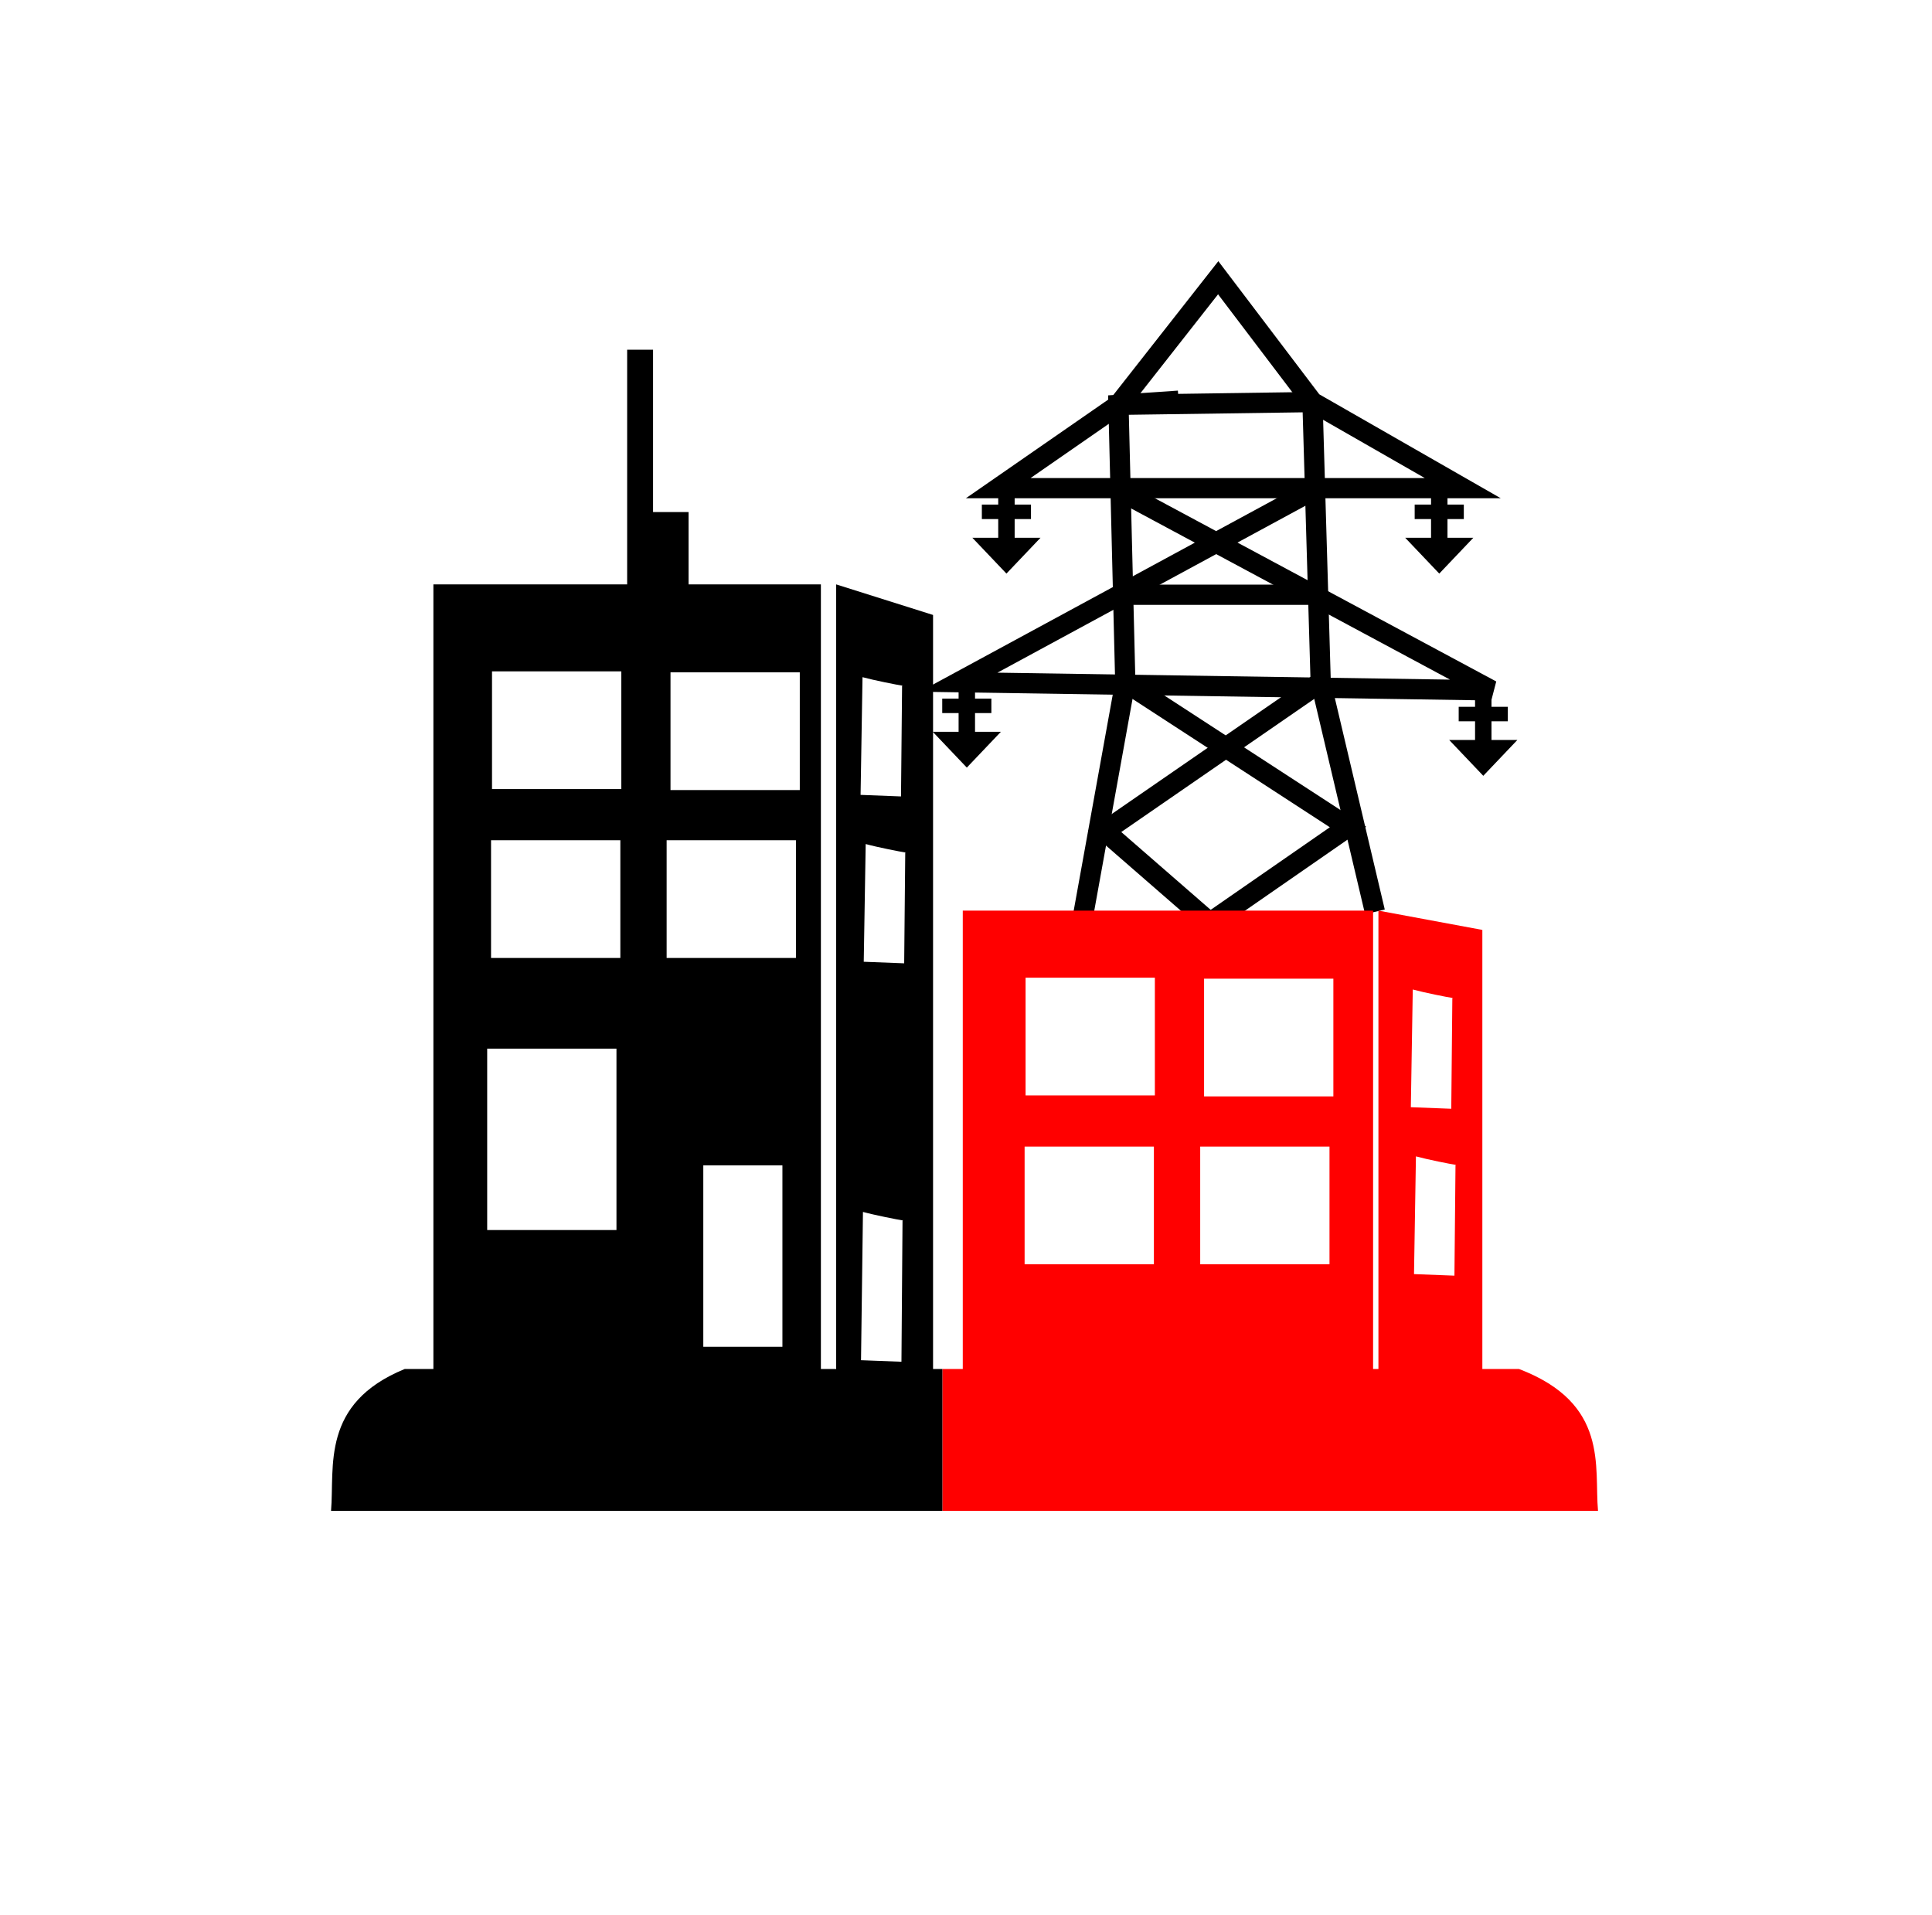 <?xml version="1.0" encoding="UTF-8" standalone="no"?>
<svg
   xmlns:dc="http://purl.org/dc/elements/1.1/"
   xmlns:cc="http://creativecommons.org/ns#"
   xmlns:rdf="http://www.w3.org/1999/02/22-rdf-syntax-ns#"
   xmlns:svg="http://www.w3.org/2000/svg"
   xmlns="http://www.w3.org/2000/svg"
   xmlns:sodipodi="http://sodipodi.sourceforge.net/DTD/sodipodi-0.dtd"
   xmlns:inkscape="http://www.inkscape.org/namespaces/inkscape"
   sodipodi:docname="gewerbe.svg"
   inkscape:version="1.0 (4035a4fb49, 2020-05-01)"
   id="svg8"
   version="1.1"
   viewBox="0 0 58.257 57.747"
   height="57.747mm"
   width="58.257mm">
  <defs
     id="defs2" />
  <sodipodi:namedview
     inkscape:window-maximized="1"
     inkscape:window-y="-8"
     inkscape:window-x="-8"
     inkscape:window-height="837"
     inkscape:window-width="1600"
     fit-margin-bottom="10"
     fit-margin-right="10"
     fit-margin-left="10"
     fit-margin-top="10"
     lock-margins="true"
     showgrid="false"
     inkscape:document-rotation="0"
     inkscape:current-layer="g104"
     inkscape:document-units="mm"
     inkscape:cy="111.51624"
     inkscape:cx="95.299106"
     inkscape:zoom="2.8"
     inkscape:pageshadow="2"
     inkscape:pageopacity="0.0"
     borderopacity="1.0"
     bordercolor="#666666"
     pagecolor="#ffffff"
     id="base" />
  <g
     transform="translate(-118.439,-100.527)"
     id="layer1"
     inkscape:groupmode="layer"
     inkscape:label="Ebene 1">
    <g
       transform="translate(47.417,-0.073)"
       id="g1419">
      <g
         transform="matrix(0.872,0,0,0.872,13.862,12.033)"
         id="g104">
        <g
           style="stroke:#000000;stroke-width:0.7;stroke-miterlimit:4;stroke-dasharray:none;stroke-opacity:1"
           class="border"
           id="g396">
          <path
             sodipodi:nodetypes="cccccc"
             id="path372"
             d="m 107.676,111.172 -3.449,4.394 -4.158,2.882 h 16.064 l -5.197,-2.977 z"
             style="fill:none;stroke:#000000;stroke-width:0.7;stroke-linecap:butt;stroke-linejoin:miter;stroke-miterlimit:4;stroke-dasharray:none;stroke-opacity:1" />
          <path
             id="path374"
             d="m 104.227,115.566 6.709,-0.095"
             style="fill:none;stroke:#000000;stroke-width:0.7;stroke-linecap:butt;stroke-linejoin:miter;stroke-miterlimit:4;stroke-dasharray:none;stroke-opacity:1" />
          <path
             sodipodi:nodetypes="ccc"
             id="path376"
             d="m 110.936,115.472 0.284,9.686 1.875,7.941"
             style="fill:none;stroke:#000000;stroke-width:0.7;stroke-linecap:butt;stroke-linejoin:miter;stroke-miterlimit:4;stroke-dasharray:none;stroke-opacity:1" />
          <path
             sodipodi:nodetypes="cccc"
             id="path378"
             d="m 106.306,115.424 -2.079,0.142 0.236,9.591 -1.512,8.363"
             style="fill:none;stroke:#000000;stroke-width:0.7;stroke-linecap:butt;stroke-linejoin:miter;stroke-miterlimit:4;stroke-dasharray:none;stroke-opacity:1" />
          <path
             id="path380"
             d="m 104.274,118.543 12.851,6.898 -18.426,-0.283 12.379,-6.709"
             style="fill:none;stroke:#000000;stroke-width:0.7;stroke-linecap:butt;stroke-linejoin:miter;stroke-miterlimit:4;stroke-dasharray:none;stroke-opacity:1" />
          <path
             id="path382"
             d="m 104.321,122.134 h 6.662"
             style="fill:none;stroke:#000000;stroke-width:0.7;stroke-linecap:butt;stroke-linejoin:miter;stroke-miterlimit:4;stroke-dasharray:none;stroke-opacity:1" />
          <path
             id="path384"
             d="m 104.463,125.157 7.701,5.008 -4.772,3.307"
             style="fill:none;stroke:#000000;stroke-width:0.7;stroke-linecap:butt;stroke-linejoin:miter;stroke-miterlimit:4;stroke-dasharray:none;stroke-opacity:1" />
          <path
             id="path386"
             d="m 107.392,133.473 -3.638,-3.166 7.465,-5.15"
             style="fill:none;stroke:#000000;stroke-width:0.7;stroke-linecap:butt;stroke-linejoin:miter;stroke-miterlimit:4;stroke-dasharray:none;stroke-opacity:1" />
        </g>
        <path
           transform="matrix(0.303,0,0,0.303,65.546,101.559)"
           d="M 109.891 103.953 L 109.891 156.264 L 107.561 156.264 L 107.561 172.459 L 182.389 172.459 C 181.938 167.425 183.684 160.2 173.369 156.264 L 169.188 156.264 L 169.188 106.156 L 157.328 103.953 L 157.328 156.264 L 156.719 156.264 L 156.719 103.953 L 109.891 103.953 z M 117.059 111.611 L 131.814 111.611 L 131.814 125.045 L 117.059 125.045 L 117.059 111.611 z M 137.43 111.721 L 152.186 111.721 L 152.186 125.154 L 137.43 125.154 L 137.43 111.721 z M 161.248 112.955 C 162.56 113.314 165.255 113.851 165.764 113.916 L 165.764 113.887 C 165.918 113.929 165.879 113.931 165.764 113.916 L 165.641 126.566 L 161.027 126.389 L 161.248 112.955 z M 116.949 130.881 L 131.703 130.881 L 131.703 144.314 L 116.949 144.314 L 116.949 130.881 z M 136.988 130.881 L 151.744 130.881 L 151.744 144.314 L 136.988 144.314 L 136.988 130.881 z M 161.609 132 C 162.922 132.359 165.616 132.896 166.125 132.961 L 166.125 132.934 C 166.28 132.975 166.24 132.976 166.125 132.961 L 166.002 145.613 L 161.389 145.436 L 161.609 132 z "
           style="fill:#ff0000;fill-rule:evenodd;stroke:none;stroke-width:2.075;stroke-linecap:round;paint-order:fill markers stroke"
           id="rect166-3" class="maincolor" />
        <g
           style="fill:#ffff00"
           id="g368">
          <g
             style="fill:#ffff00"
             transform="translate(-3.408,2.873)"
             id="g319" />
        </g>
        <g
           transform="translate(-0.327,-0.019)"
           id="g409">
          <rect
             y="118.467"
             x="115.363"
             height="2.639"
             width="0.568"
             id="rect400"
             style="fill:#000000;fill-rule:evenodd;stroke:none;stroke-width:0.765;stroke-linecap:round;paint-order:fill markers stroke"
             class="color2" />
          <path
             transform="matrix(1,0,0,0.607,0.153,47.287)"
             inkscape:transform-center-y="0.20634938"
             inkscape:transform-center-x="1.4398882e-06"
             d="m 116.672,120.092 -0.589,1.02 -0.589,1.02 -0.589,-1.02 -0.589,-1.02 1.178,0 z"
             inkscape:randomized="0"
             inkscape:rounded="0"
             inkscape:flatsided="false"
             sodipodi:arg2="0.52359878"
             sodipodi:arg1="-0.52359878"
             sodipodi:r2="0.67997152"
             sodipodi:r1="1.359943"
             sodipodi:cy="120.77242"
             sodipodi:cx="115.49384"
             sodipodi:sides="3"
             id="path402"
             style="fill:#000000;fill-rule:evenodd;stroke:none;stroke-width:0.765;stroke-linecap:round;paint-order:fill markers stroke"
             class="color2"
             sodipodi:type="star" />
          <rect
             y="119.035"
             x="114.797"
             height="0.501"
             width="1.699"
             id="rect404"
             style="fill:#000000;fill-rule:evenodd;stroke:none;stroke-width:0.71;stroke-linecap:round;paint-order:fill markers stroke"
             class="color2" />
        </g>
        <g
           transform="translate(1.195,6.974)"
           id="g409-7">
          <rect
             y="118.467"
             x="115.363"
             height="2.639"
             width="0.568"
             id="rect400-3"
             style="fill:#000000;fill-rule:evenodd;stroke:none;stroke-width:0.765;stroke-linecap:round;paint-order:fill markers stroke"
             class="color2" />
          <path
             d="m 116.672,120.092 -0.589,1.02 -0.589,1.02 -0.589,-1.02 -0.589,-1.02 1.178,0 z"
             transform="matrix(1,0,0,0.607,0.153,47.287)"
             inkscape:transform-center-y="0.20634938"
             inkscape:transform-center-x="1.4398882e-06"
             inkscape:randomized="0"
             inkscape:rounded="0"
             inkscape:flatsided="false"
             sodipodi:arg2="0.52359878"
             sodipodi:arg1="-0.52359878"
             sodipodi:r2="0.67997152"
             sodipodi:r1="1.359943"
             sodipodi:cy="120.77242"
             sodipodi:cx="115.49384"
             sodipodi:sides="3"
             id="path402-8"
             style="fill:#000000;fill-rule:evenodd;stroke:none;stroke-width:0.765;stroke-linecap:round;paint-order:fill markers stroke"
             class="color2"
             sodipodi:type="star" />
          <rect
             y="119.035"
             x="114.797"
             height="0.501"
             width="1.699"
             id="rect404-2"
             style="fill:#000000;fill-rule:evenodd;stroke:none;stroke-width:0.71;stroke-linecap:round;paint-order:fill markers stroke"
             class="color2" />
        </g>
        <g
           transform="translate(-16.664,6.69)"
           class="color2"
           id="g409-7-9">
          <rect
             y="118.467"
             x="115.363"
             height="2.639"
             width="0.568"
             id="rect400-3-5"
             style="fill:#000000;fill-rule:evenodd;stroke:none;stroke-width:0.765;stroke-linecap:round;paint-order:fill markers stroke" />
          <path
             d="m 116.672,120.092 -0.589,1.02 -0.589,1.02 -0.589,-1.02 -0.589,-1.02 1.178,0 z"
             transform="matrix(1,0,0,0.607,0.153,47.287)"
             inkscape:transform-center-y="0.20634938"
             inkscape:transform-center-x="1.4398882e-06"
             inkscape:randomized="0"
             inkscape:rounded="0"
             inkscape:flatsided="false"
             sodipodi:arg2="0.52359878"
             sodipodi:arg1="-0.52359878"
             sodipodi:r2="0.67997152"
             sodipodi:r1="1.359943"
             sodipodi:cy="120.77242"
             sodipodi:cx="115.49384"
             sodipodi:sides="3"
             id="path402-8-7"
             style="fill:#000000;fill-rule:evenodd;stroke:none;stroke-width:0.765;stroke-linecap:round;paint-order:fill markers stroke"
             sodipodi:type="star" />
          <rect
             y="119.035"
             x="114.797"
             height="0.501"
             width="1.699"
             id="rect404-2-1"
             style="fill:#000000;fill-rule:evenodd;stroke:none;stroke-width:0.71;stroke-linecap:round;paint-order:fill markers stroke" />
        </g>
        <g
           transform="translate(-15.294,-0.019)"
           class="color2"
           id="g409-7-3">
          <rect
             y="118.467"
             x="115.363"
             height="2.639"
             width="0.568"
             id="rect400-3-9"
             style="fill:#000000;fill-rule:evenodd;stroke:none;stroke-width:0.765;stroke-linecap:round;paint-order:fill markers stroke" />
          <path
             d="m 116.672,120.092 -0.589,1.02 -0.589,1.02 -0.589,-1.02 -0.589,-1.02 1.178,0 z"
             transform="matrix(1,0,0,0.607,0.153,47.287)"
             inkscape:transform-center-y="0.20634938"
             inkscape:transform-center-x="1.4398882e-06"
             inkscape:randomized="0"
             inkscape:rounded="0"
             inkscape:flatsided="false"
             sodipodi:arg2="0.52359878"
             sodipodi:arg1="-0.52359878"
             sodipodi:r2="0.67997152"
             sodipodi:r1="1.359943"
             sodipodi:cy="120.77242"
             sodipodi:cx="115.49384"
             sodipodi:sides="3"
             id="path402-8-6"
             style="fill:#000000;fill-rule:evenodd;stroke:none;stroke-width:0.765;stroke-linecap:round;paint-order:fill markers stroke"
             sodipodi:type="star" />
          <rect
             y="119.035"
             x="114.797"
             height="0.501"
             width="1.699"
             id="rect404-2-3"
             style="fill:#000000;fill-rule:evenodd;stroke:none;stroke-width:0.71;stroke-linecap:round;paint-order:fill markers stroke" />
        </g>
        <g
           id="g1369">
          <path
             transform="matrix(0.303,0,0,0.303,65.546,101.559)"
             d="M 71.588 39.938 L 71.588 66.723 L 49.475 66.723 L 49.475 156.264 L 46.205 156.264 C 36.589 160.2 38.215 167.425 37.795 172.459 L 107.561 172.459 L 107.561 156.264 L 106.5 156.264 L 106.5 70.211 L 95.443 66.723 L 95.443 156.264 L 93.699 156.264 L 93.699 66.723 L 78.596 66.723 L 78.596 58.469 L 74.547 58.469 L 74.547 39.938 L 71.588 39.938 z M 56.166 76.65 L 70.92 76.65 L 70.92 90.084 L 56.166 90.084 L 56.166 76.65 z M 76.537 76.76 L 91.291 76.76 L 91.291 90.193 L 76.537 90.193 L 76.537 76.76 z M 98.449 77.311 C 99.761 77.67 102.456 78.204 102.965 78.27 L 102.965 78.242 C 103.119 78.284 103.08 78.284 102.965 78.27 L 102.842 90.922 L 98.229 90.744 L 98.449 77.311 z M 56.055 95.92 L 70.811 95.92 L 70.811 109.354 L 56.055 109.354 L 56.055 95.92 z M 76.096 95.92 L 90.852 95.92 L 90.852 109.354 L 76.096 109.354 L 76.096 95.92 z M 98.811 96.355 C 100.123 96.715 102.817 97.249 103.326 97.314 L 103.326 97.287 C 103.481 97.329 103.441 97.329 103.326 97.314 L 103.205 109.967 L 98.59 109.789 L 98.811 96.355 z M 55.615 119.705 L 70.369 119.705 L 70.369 140.406 L 55.615 140.406 L 55.615 119.705 z M 80.279 133.027 L 89.309 133.027 L 89.309 153.729 L 80.279 153.729 L 80.279 133.027 z M 98.5 138.34 C 99.814 138.7 102.512 139.237 103.016 139.301 L 103.016 139.271 C 103.169 139.313 103.129 139.315 103.016 139.301 L 102.893 155.439 L 98.279 155.262 L 98.5 138.34 z "
             style="fill:#000000;fill-rule:evenodd;stroke:none;stroke-width:2.521;stroke-linecap:round;paint-order:fill markers stroke"
             id="rect166" class="color2" />
          <g
             id="g1333" />
        </g>
      </g>
    </g>
  </g>
</svg>
